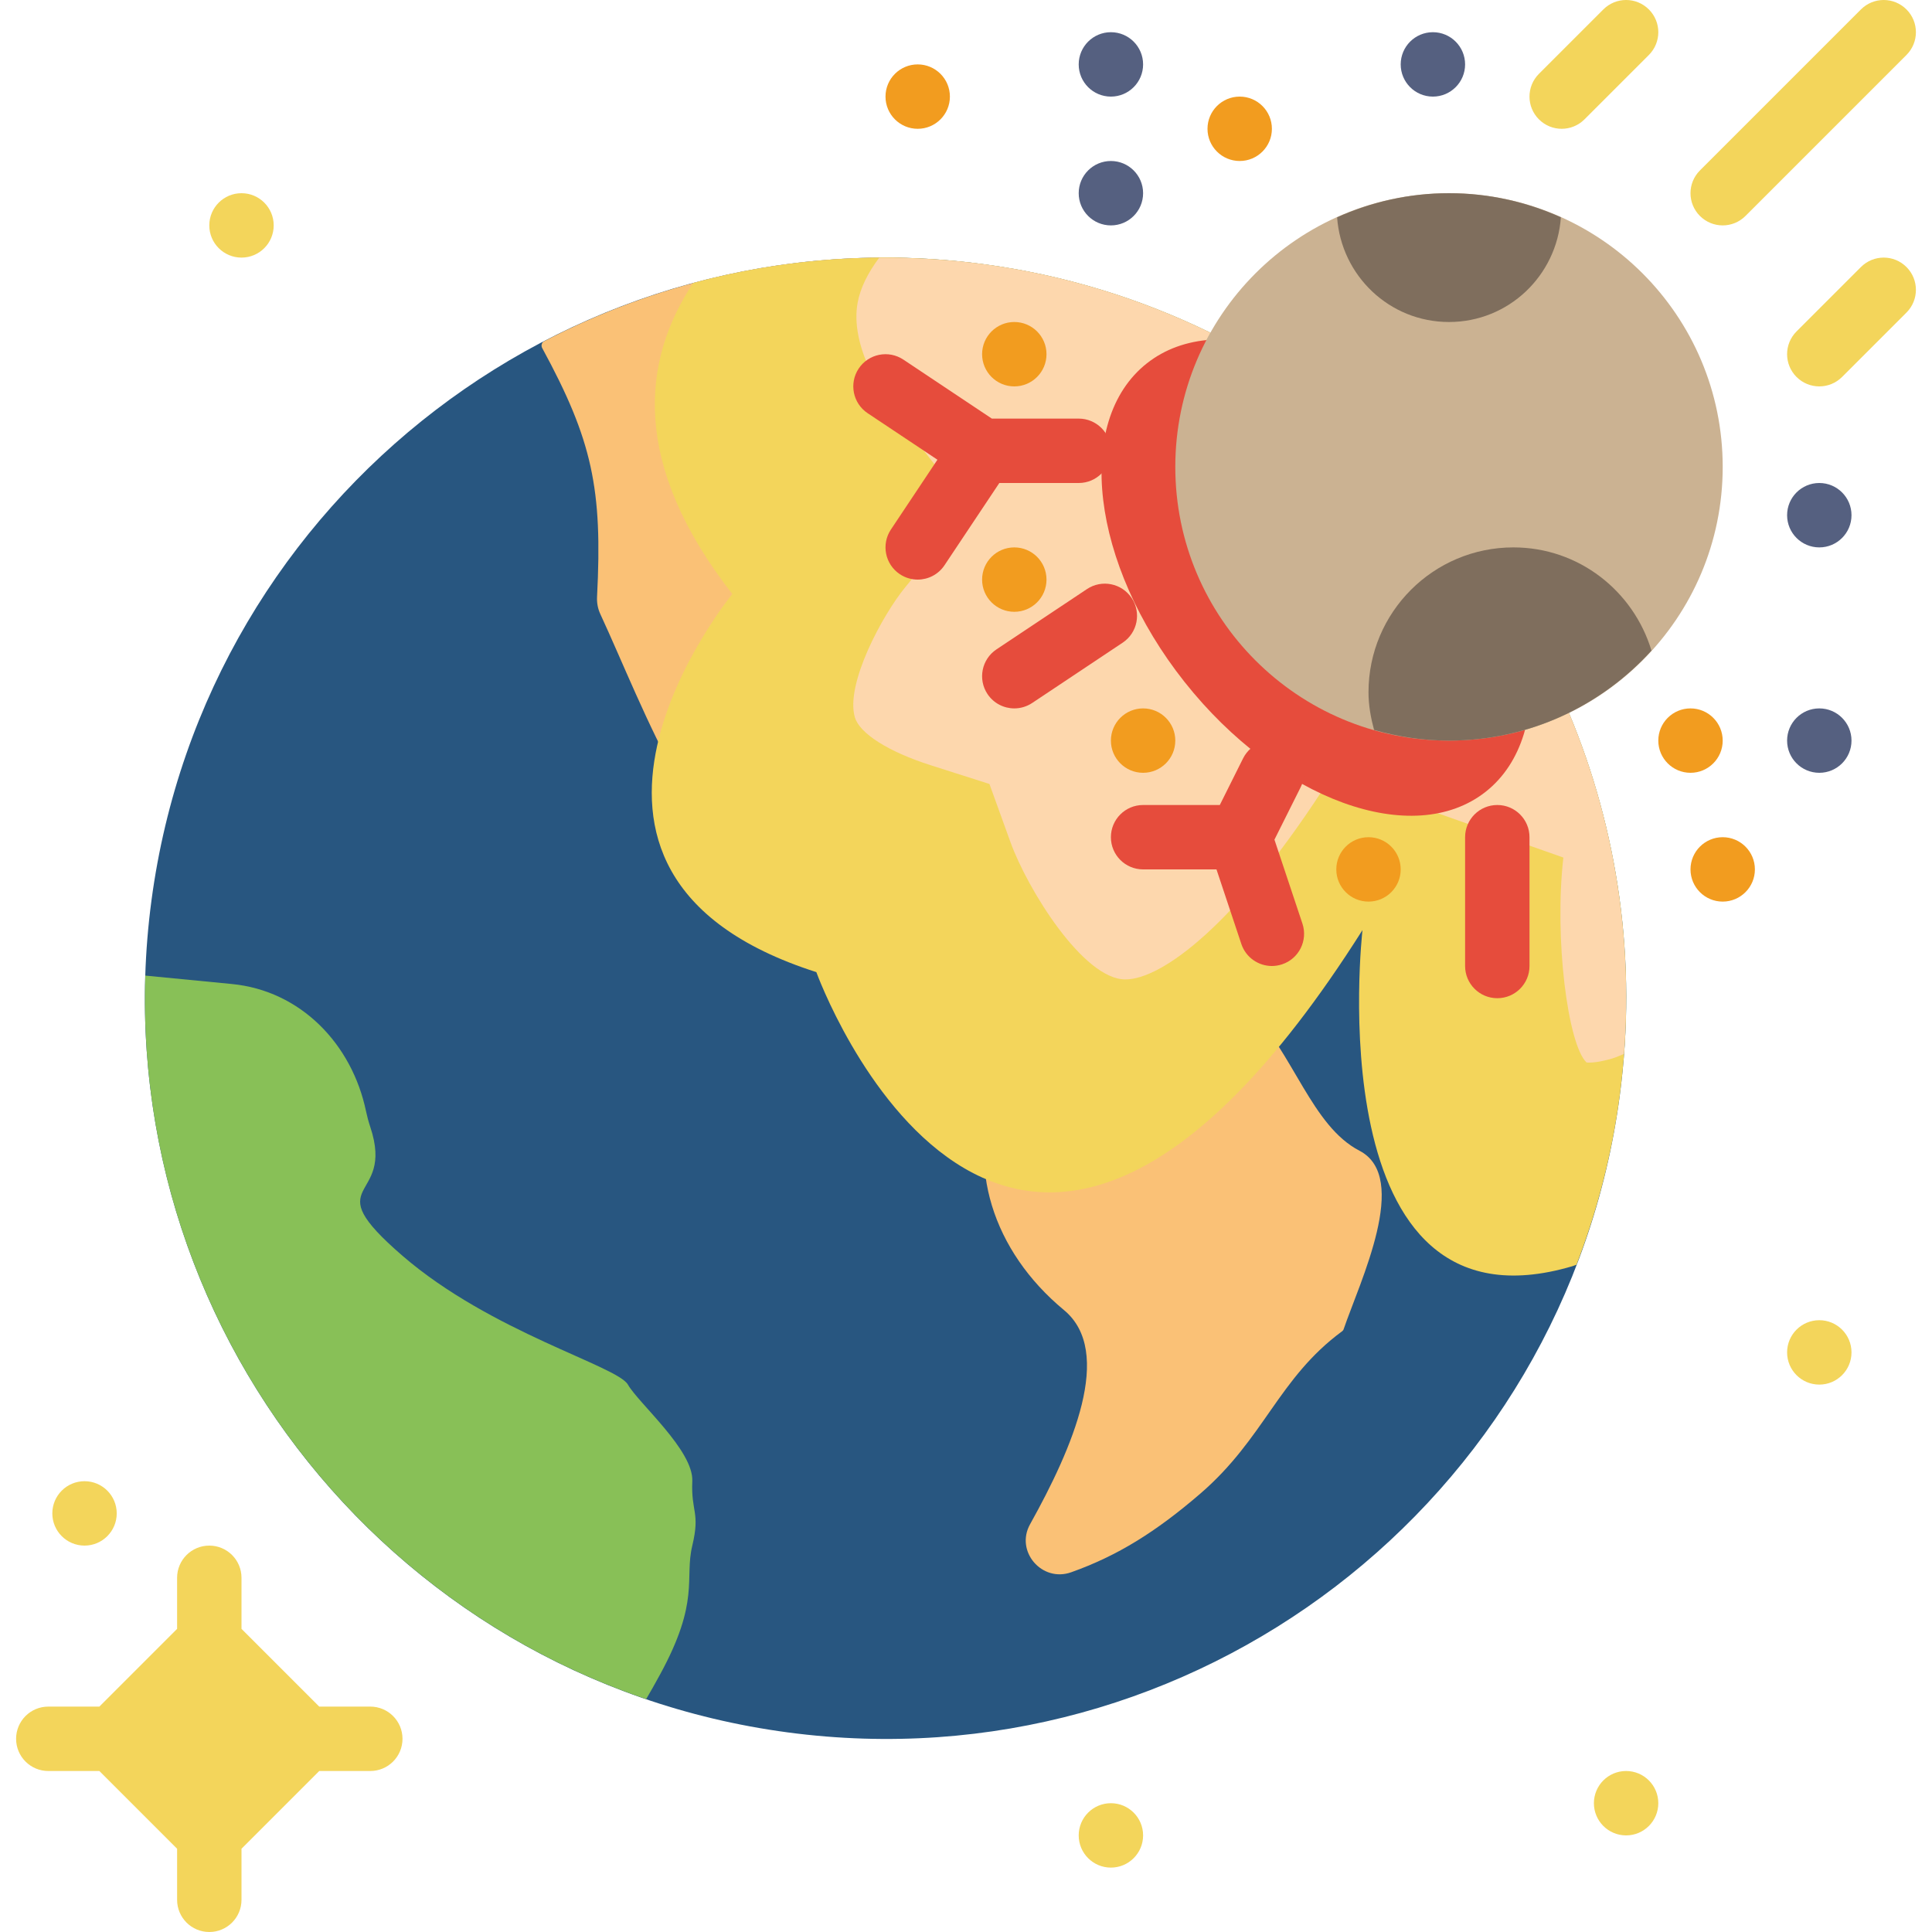 <?xml version="1.0" encoding="iso-8859-1"?>
<!-- Uploaded to: SVG Repo, www.svgrepo.com, Generator: SVG Repo Mixer Tools -->
<svg height="800px" width="800px" version="1.1" id="Capa_1" xmlns="http://www.w3.org/2000/svg" xmlns:xlink="http://www.w3.org/1999/xlink" 
	 viewBox="0 0 60 60" xml:space="preserve">
<g>
	<path style="fill:#285680;" d="M45,23c-4.694,0-8.5-3.806-8.5-8.5c0-1.514,0.4-2.933,1.094-4.165
		c-2.166-1.057-4.533-1.795-7.053-2.131C17.95,6.526,6.383,15.373,4.704,27.964c-1.678,12.591,7.169,24.159,19.76,25.837
		s24.159-7.169,25.837-19.76c0.559-4.193-0.055-8.27-1.58-11.908C47.596,22.683,46.337,23,45,23z"/>
	<path style="fill:#FAC176;" d="M42.22,35.737c-1.481-0.769-2.035-2.997-3.48-4.515c-0.166-0.174-0.402-0.261-0.641-0.292
		c-1.771-0.228-2.569-1.576-3.76-0.68c-0.893,0.671-1.896,0.262-2.208-0.81c-0.102-0.35-0.28-0.662-0.923-0.86
		c-0.488-0.151-0.726-0.703-0.55-1.183c0.003-0.007,0.005-0.014,0.008-0.021c0.235-0.641-1.089-0.543-1.763-0.431
		c-0.189,0.031,0.452-0.731,0.241-0.606c-0.828,0.489-1.856-0.355-1.812-1.315l0.863-17.013c-4.034-0.126-7.899,0.817-11.298,2.587
		l-0.001,0.001c-0.073,0.038-0.098,0.134-0.059,0.207c1.561,2.87,1.877,4.378,1.705,7.726c-0.01,0.185,0.023,0.369,0.101,0.537
		c1.356,2.922,3.101,7.882,6.081,9.024c1.449,0.555,2.788,0.346,4.161,1.019c0.147,0.072,0.361,0.239,0.453,0.374
		c0.698,1.021,0.296,2.517,0.988,2.883c0.548,0.29,0.859,0.881,0.625,1.454c-0.955,2.343-0.129,5.024,2.092,6.863
		c1.563,1.294,0.262,4.294-1.053,6.65c-0.47,0.842,0.368,1.816,1.277,1.492c1.437-0.511,2.627-1.252,4.004-2.437
		c1.997-1.718,2.429-3.589,4.409-5.047c0.022-0.016,0.039-0.036,0.047-0.062C42.234,39.8,43.806,36.561,42.22,35.737z"/>
	<path style="fill:#F3D55B;" d="M45,23c-4.694,0-8.5-3.806-8.5-8.5c0-1.514,0.4-2.933,1.094-4.165
		c-2.166-1.057-4.533-1.795-7.053-2.131c-3.112-0.415-6.161-0.185-9.014,0.584c-1.612,2.434-1.926,5.633,1.216,9.66
		c0,0-7.094,8.643,2.609,11.742c0,0,5.871,16.227,16.961-1.305c0,0-1.468,12.802,6.523,10.437c0.044-0.013,0.081-0.032,0.124-0.045
		c0.636-1.653,1.096-3.404,1.34-5.237c0.559-4.193-0.055-8.27-1.58-11.908C47.596,22.683,46.337,23,45,23z"/>
	<g>
		<path style="fill:#F3D55B;" d="M11.5,53H9.914L7.5,50.586V49c0-0.553-0.448-1-1-1s-1,0.447-1,1v1.586L3.086,53H1.5
			c-0.552,0-1,0.447-1,1s0.448,1,1,1h1.586L5.5,57.414V59c0,0.553,0.448,1,1,1s1-0.447,1-1v-1.586L9.914,55H11.5
			c0.552,0,1-0.447,1-1S12.052,53,11.5,53z"/>
		<circle style="fill:#F3D55B;" cx="56.5" cy="42" r="1"/>
		<circle style="fill:#F3D55B;" cx="50.5" cy="56" r="1"/>
		<circle style="fill:#F3D55B;" cx="34.5" cy="57" r="1"/>
		<circle style="fill:#F3D55B;" cx="7.5" cy="7" r="1"/>
		<circle style="fill:#F3D55B;" cx="2.625" cy="47" r="1"/>
	</g>
	<g>
		<path style="fill:#88C057;" d="M21.5,46c0.042-0.958-1.667-2.417-2-3c-0.333-0.583-4.25-1.625-7-4s-0.208-1.625-1-4
			c-0.055-0.165-0.098-0.327-0.132-0.486c-0.438-2.099-2.038-3.751-4.171-3.955c-0.922-0.088-1.852-0.179-2.685-0.261
			c-0.323,10.151,6.094,19.249,15.555,22.47C20.2,52.543,20.343,52.288,20.5,52c1.25-2.292,0.75-2.958,1-4
			C21.75,46.958,21.458,46.958,21.5,46z"/>
	</g>
	<path style="fill:#FDD7AD;" d="M45,23c-4.694,0-8.5-3.806-8.5-8.5c0-1.514,0.4-2.933,1.094-4.165
		c-2.166-1.057-4.533-1.795-7.053-2.131c-1.089-0.145-2.17-0.206-3.238-0.198c-0.355,0.474-0.585,0.943-0.668,1.393
		c-0.242,1.312,0.706,2.867,1.544,3.941l1.927,2.47l-1.988,2.421c-0.71,0.864-1.874,3.016-1.569,4.047
		c0.148,0.501,1.046,1.069,2.344,1.484l1.835,0.585l0.655,1.812c0.523,1.445,2.256,4.258,3.566,4.258
		c1.11,0,3.454-1.656,6.407-6.323l7.196,2.538c-0.288,2.511,0.139,5.811,0.718,6.363c0,0,0.027,0.006,0.087,0.006h0.001
		c0.104,0,0.335-0.018,0.718-0.131c0.127-0.038,0.236-0.093,0.356-0.138c0.283-3.729-0.344-7.339-1.71-10.597
		C47.596,22.683,46.337,23,45,23z"/>
	
		<ellipse transform="matrix(0.621 0.784 -0.784 0.621 29.534 -25.257)" style="fill:#E64C3C;" cx="40.896" cy="17.924" rx="8.48" ry="5.219"/>
	<circle style="fill:#F29C1F;" cx="52.5" cy="23" r="1"/>
	<circle style="fill:#F29C1F;" cx="53.5" cy="27" r="1"/>
	<circle style="fill:#556080;" cx="56.5" cy="23" r="1"/>
	<circle style="fill:#F29C1F;" cx="38.5" cy="4" r="1"/>
	<circle style="fill:#556080;" cx="44.5" cy="2" r="1"/>
	<circle style="fill:#556080;" cx="56.5" cy="16" r="1"/>
	<circle style="fill:#556080;" cx="34.5" cy="6" r="1"/>
	<circle style="fill:#F29C1F;" cx="31.5" cy="11" r="1"/>
	<circle style="fill:#F29C1F;" cx="31.5" cy="18" r="1"/>
	<circle style="fill:#F29C1F;" cx="35.5" cy="23" r="1"/>
	<circle style="fill:#F29C1F;" cx="42.5" cy="27" r="1"/>
	<circle style="fill:#F29C1F;" cx="28.5" cy="3" r="1"/>
	<circle style="fill:#556080;" cx="34.5" cy="2" r="1"/>
	<circle style="fill:#CBB292;" cx="45" cy="14.5" r="8.5"/>
	<g>
		<path style="fill:#E64C3C;" d="M33.5,15c0.552,0,1-0.447,1-1s-0.448-1-1-1h-2.697l-2.748-1.832
			c-0.46-0.306-1.081-0.182-1.387,0.277c-0.306,0.46-0.182,1.08,0.277,1.387l2.168,1.445l-1.445,2.168
			c-0.306,0.46-0.182,1.08,0.277,1.387C28.116,17.945,28.309,18,28.499,18c0.323,0,0.64-0.156,0.833-0.445L31.035,15H33.5z"/>
		<path style="fill:#E64C3C;" d="M39.947,23.105c-0.495-0.246-1.095-0.047-1.342,0.447L37.882,25H35.5c-0.552,0-1,0.447-1,1
			s0.448,1,1,1h2.279l0.772,2.316C38.691,29.735,39.081,30,39.5,30c0.104,0,0.211-0.017,0.316-0.052
			c0.524-0.174,0.807-0.74,0.632-1.265l-0.869-2.607l0.815-1.63C40.642,23.953,40.441,23.353,39.947,23.105z"/>
		<path style="fill:#E64C3C;" d="M46.5,25c-0.552,0-1,0.447-1,1v4c0,0.553,0.448,1,1,1s1-0.447,1-1v-4
			C47.5,25.447,47.052,25,46.5,25z"/>
		<path style="fill:#E64C3C;" d="M35.144,18.571c-0.308-0.46-0.928-0.583-1.387-0.277l-2.812,1.874
			c-0.459,0.307-0.583,0.927-0.277,1.387C30.861,21.844,31.178,22,31.501,22c0.19,0,0.383-0.055,0.554-0.168l2.812-1.874
			C35.326,19.651,35.45,19.031,35.144,18.571z"/>
	</g>
	<path style="fill:#7F6E5D;" d="M45,6c-1.239,0-2.413,0.271-3.475,0.748C41.654,8.563,43.152,10,45,10s3.346-1.437,3.475-3.252
		C47.413,6.271,46.239,6,45,6z"/>
	<path style="fill:#7F6E5D;" d="M51.288,20.205C50.729,18.355,49.032,17,47,17c-2.485,0-4.5,2.015-4.5,4.5
		c0,0.407,0.072,0.794,0.173,1.169C43.413,22.88,44.192,23,45,23C47.496,23,49.733,21.918,51.288,20.205z"/>
	<path style="fill:#F3D55B;" d="M48.5,4c-0.256,0-0.512-0.098-0.707-0.293c-0.391-0.391-0.391-1.023,0-1.414l2-2
		c0.391-0.391,1.023-0.391,1.414,0s0.391,1.023,0,1.414l-2,2C49.012,3.902,48.756,4,48.5,4z"/>
	<path style="fill:#F3D55B;" d="M53.5,7c-0.256,0-0.512-0.098-0.707-0.293c-0.391-0.391-0.391-1.023,0-1.414l5-5
		c0.391-0.391,1.023-0.391,1.414,0s0.391,1.023,0,1.414l-5,5C54.012,6.902,53.756,7,53.5,7z"/>
	<path style="fill:#F3D55B;" d="M56.5,12c-0.256,0-0.512-0.098-0.707-0.293c-0.391-0.391-0.391-1.023,0-1.414l2-2
		c0.391-0.391,1.023-0.391,1.414,0s0.391,1.023,0,1.414l-2,2C57.012,11.902,56.756,12,56.5,12z"/>
</g>
</svg>